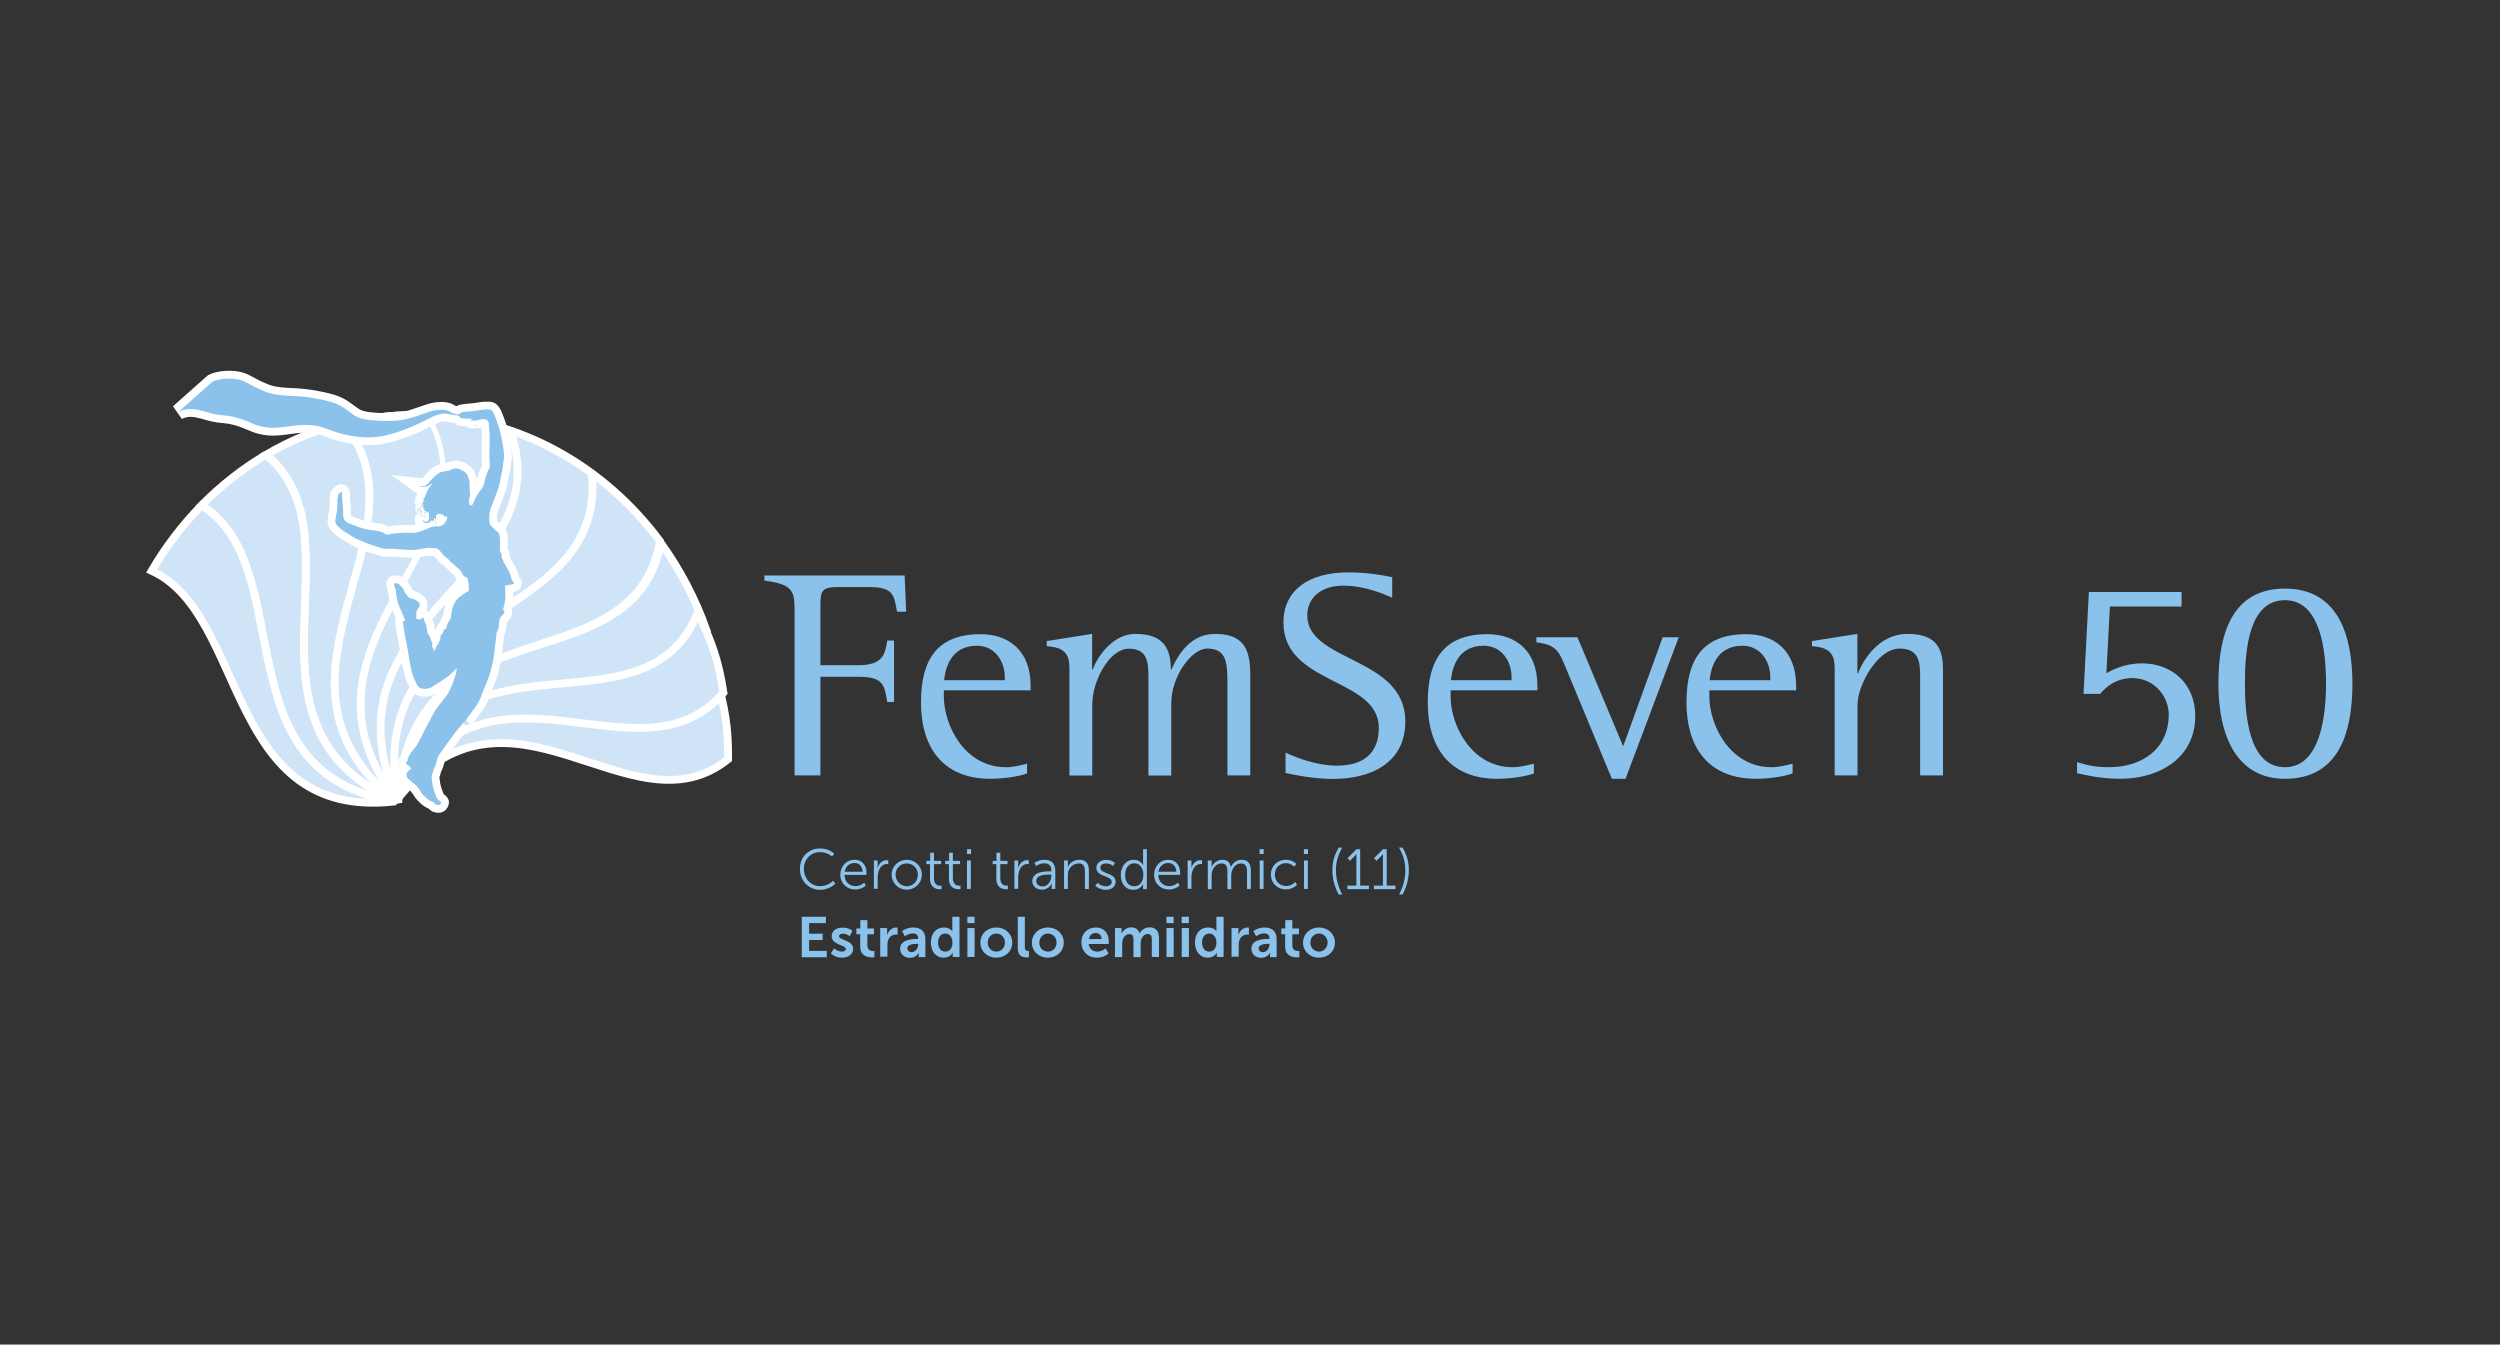 <?xml version="1.0" encoding="utf-8"?>
<!-- Generator: Adobe Illustrator 28.1.0, SVG Export Plug-In . SVG Version: 6.00 Build 0)  -->
<svg version="1.1" id="Livello_1" xmlns="http://www.w3.org/2000/svg" xmlns:xlink="http://www.w3.org/1999/xlink" x="0px" y="0px"
	 viewBox="0 0 1772 953" style="enable-background:new 0 0 1772 953;" xml:space="preserve">
<rect x="0" y="0" width="1772" height="953" fill="#333333" stroke="none"/>
<style type="text/css">
	.st0{fill:#CFE4F7;}
	.st1{fill:none;stroke:#FFFFFF;stroke-width:5.526;}
	.st2{fill:none;stroke:#FFFFFF;stroke-width:3.606;}
	.st3{fill:#94D2F2;}
	.st4{fill:#F7BED3;}
	.st5{fill:none;stroke:#FFFFFF;stroke-width:11.068;}
	.st6{fill:#8AC2EB;}
	.st7{enable-background:new    ;}
</style>
<g>
	<path class="st0" d="M507.8,480.5c-52.2,83.3-172.3-36.2-227.3,87.4c80.5-102.7,166.1,26,235.6-29.8
		C516.3,515.7,513.9,501.9,507.8,480.5"/>
	<path class="st1" d="M507.8,480.5c-52.2,83.3-172.3-36.2-227.3,87.4c80.5-102.7,166.1,26,235.6-29.8
		C516.3,515.7,513.9,501.9,507.8,480.5"/>
	<path class="st0" d="M468.4,384.9c-38.9-53.7-98.6-88.9-166-91.5c55,93.2-108.4,159.9-21.8,274.5c-58-134.2,116.1-155.2,83.4-260.6
		c32.7,105.3-141.4,126.4-83.4,260.7C255,422.4,428.4,448.4,420.8,337.6c7.7,110.8-165.7,84.8-140.2,230.3
		C288.8,421.3,448.2,490.1,468.4,384.9"/>
	<path class="st2" d="M468.4,384.9c-38.9-53.7-98.6-88.9-166-91.5c55,93.2-108.4,159.9-21.8,274.5c-58-134.2,116.1-155.2,83.4-260.6
		c32.7,105.3-141.4,126.4-83.4,260.7C255,422.4,428.4,448.4,420.8,337.6c7.7,110.8-165.7,84.8-140.2,230.3
		C288.8,421.3,448.2,490.1,468.4,384.9z"/>
	<path class="st3" d="M302.4,293.4c-2.7-0.1-5.4-0.2-8.1-0.2c-17.7,0-35,2.3-51.6,6.6c66.4,75.4-70.4,181.5,37.8,268.1
		C194,453.3,357.4,386.6,302.4,293.4"/>
	<path class="st2" d="M302.4,293.4c-2.7-0.1-5.4-0.2-8.1-0.2c-17.7,0-35,2.3-51.6,6.6c66.4,75.4-70.4,181.5,37.8,268.1
		C194,453.3,357.4,386.6,302.4,293.4"/>
	<path class="st0" d="M468.4,384.9c-20.2,105.2-179.5,36.4-187.8,182.9C321,431.4,454.1,532,500.9,447.2
		C493,424.6,481.9,403.6,468.4,384.9"/>
	<path class="st1" d="M468.4,384.9c-20.2,105.2-179.5,36.4-187.8,182.9C321,431.4,454.1,532,500.9,447.2
		C493,424.6,481.9,403.6,468.4,384.9"/>
	<path class="st0" d="M494.6,434.3c-38.3,94.6-179.9-2.2-214.1,133.7c63.4-119.9,172-6.9,232.3-77
		C509.3,468.1,504.4,454.6,494.6,434.3"/>
	<path class="st1" d="M494.6,434.3c-38.3,94.6-179.9-2.2-214.1,133.7c63.4-119.9,172-6.9,232.3-77
		C509.3,468.1,504.4,454.6,494.6,434.3"/>
	<path class="st0" d="M242.8,299.8c-19.1,5-37.3,12.6-54.2,22.5c70.6,57.9-29.5,191.8,92,245.6C172.4,481.4,309.1,375.3,242.8,299.8
		"/>
	<path class="st2" d="M242.8,299.8c-19.1,5-37.3,12.6-54.2,22.5c70.6,57.9-29.5,191.8,92,245.6C172.4,481.4,309.1,375.3,242.8,299.8
		"/>
	<path class="st0" d="M188.5,322.4c-16.7,9.8-32,21.9-45.8,35.9c70.4,43.2,11.9,190.6,137.8,209.6
		C159.1,514.2,259.2,380.3,188.5,322.4"/>
	<path class="st2" d="M188.5,322.4c-16.7,9.8-32,21.9-45.8,35.9c70.4,43.2,11.9,190.6,137.8,209.6
		C159.1,514.2,259.2,380.3,188.5,322.4"/>
	<path class="st0" d="M280.6,568C158.9,582.5,176,436,107.5,404.6c9.9-17,21.8-32.5,35.3-46.3C213.2,401.6,154.7,548.8,280.6,568"/>
	<path class="st2" d="M280.6,568C158.9,582.5,176,436,107.5,404.6c9.9-17,21.8-32.5,35.3-46.3C213.2,401.6,154.7,548.8,280.6,568"/>
	<path class="st0" d="M467.8,383.6c-39.6-53.1-99.8-87.7-167.1-89.4c56.1,92.5-106.4,161.2-18.4,274.7
		c-59.6-133.5,114.2-156.8,80.1-261.7c34,105-139.7,128.1-80.1,261.7C255,423.7,428.7,447.5,419.6,336.8
		C428.7,447.5,255,423.7,282.3,569C288.7,422.3,448.9,489.1,467.8,383.6"/>
	<path class="st1" d="M467.8,383.6c-39.6-53.1-99.8-87.7-167.1-89.4c56.1,92.5-106.4,161.2-18.4,274.7
		c-59.6-133.5,114.2-156.8,80.1-261.7c34,105-139.7,128.1-80.1,261.7C255,423.7,428.7,447.5,419.6,336.8
		C428.7,447.5,255,423.7,282.3,569C288.7,422.3,448.9,489.1,467.8,383.6z"/>
	<path class="st0" d="M302.4,293.4c-2.7-0.1-5.4-0.2-8.1-0.2c-17.7,0-35,2.3-51.6,6.6c66.4,75.4-70.4,181.5,37.8,268.1
		C194,453.3,357.4,386.6,302.4,293.4"/>
	<path class="st2" d="M302.4,293.4c-2.7-0.1-5.4-0.2-8.1-0.2c-17.7,0-35,2.3-51.6,6.6c66.4,75.4-70.4,181.5,37.8,268.1
		C194,453.3,357.4,386.6,302.4,293.4"/>
	<path class="st0" d="M242.8,299.8c-19.1,5-37.3,12.6-54.2,22.5c70.6,57.9-29.5,191.8,92,245.6C172.4,481.4,309.1,375.3,242.8,299.8
		"/>
	<path class="st1" d="M242.8,299.8c-19.1,5-37.3,12.6-54.2,22.5c70.6,57.9-29.5,191.8,92,245.6C172.4,481.4,309.1,375.3,242.8,299.8
		"/>
	<path class="st0" d="M188.5,322.4c-16.7,9.8-32,21.9-45.8,35.9c70.4,43.2,11.9,190.6,137.8,209.6
		C159.1,514.2,259.2,380.3,188.5,322.4"/>
	<path class="st1" d="M188.5,322.4c-16.7,9.8-32,21.9-45.8,35.9c70.4,43.2,11.9,190.6,137.8,209.6
		C159.1,514.2,259.2,380.3,188.5,322.4"/>
	<path class="st0" d="M280.6,568C158.9,582.5,176,436,107.5,404.6c9.9-17,21.8-32.5,35.3-46.3C213.2,401.6,154.7,548.8,280.6,568"/>
	<path class="st1" d="M280.6,568C158.9,582.5,176,436,107.5,404.6c9.9-17,21.8-32.5,35.3-46.3C213.2,401.6,154.7,548.8,280.6,568"/>
	<path class="st4" d="M288.3,548.1c-0.3,0.8-0.2,1.8,0.1,2.7c0.3,0.9,1,1.2,1.7,1.8c0.6,0.6,2.3,2.2,3.4,2.9c1,0.7,2.9,2.7,4.3,5.1
		c1.4,2.5,4,4.7,4.9,5.5s2.8,1.9,3.9,2.2c0.8,0.2,1.2,1,1.7,1.5s1.3,0.6,1.9,0.7c0.5,0.2,1.7,0.1,2.1-0.7c0.4-0.7,0.4-1,0.4-1
		c0-0.6-1.4-1.3-1.7-1.5c-0.3-0.2-1-1-1.2-1.4c-0.3-0.3-0.7-1.4-1.1-2.6c-0.4-1.2-1-2.3-1.3-3.7c-0.3-1.3-0.9-3.1-1-4.7
		c-0.2-1.6-0.4-2.7-0.5-4.3c-0.1-1.7,0.9-2.4,1-3.4s0.5-2.3,1.2-3.4c0.7-1.1,1.7-5.6,2.3-7.2c0.7-1.7,2.5-3.9,3.2-4.9s1.7-2.4,3-4.3
		c1.5-1.9,3.7-5,5.8-7.8c3.1-4.1,8.6-10.1,7.9-9.3c0.9-1,5.2-7.4,6.4-8.7c0.9-1,1.8-3.1,2.8-4.6s1.5-3.8,2.7-6.6
		c2.5-5.8,4.4-10.4,5.4-14.2c1-3.8,2.2-8,2.6-12.3s1.7-13.4,1.7-14.5s1-2.6,1.4-3.7s0.1-5,0.8-6.8c0.6-1.7,3.2-4.1,3.5-4.5
		c0.2-0.4-0.3-1.2-0.5-1.6c-0.2-0.3-0.7-1-0.5-1.3c0.3-0.3,1.2-4.3,1.4-5.8c0.3-1.6,0.2-3.3,0.2-4.8s-0.2-5.7-0.2-5.7s0.3,0,1.1-0.3
		c0.7-0.3,1.4-0.4,2.1-0.4c0.6,0,3.3-0.7,3.3-1c0-0.2-0.6-0.8-1.4-2s-0.7-2.8-1.6-4.8s-1.4-3.1-2.1-4.2c-0.7-1-2.1-3.5-2.3-3.9
		c-0.2-0.3-0.3-1-0.5-1.5c-0.2-0.3-1-1.8-1.1-2.3c-0.2-0.4,0.1-1.4,0.1-1.9s-0.4-1.1-0.8-1.4c-0.3-0.3-0.2-0.6-0.4-1.5s0-2.6,0-4.7
		s-0.2-4-0.2-5s-0.3-1.7-0.8-2.5c-0.4-0.8-1.2-1-1.9-1.7c-0.7-0.7-2.3-2.3-3.2-3.2c-0.9-0.9-1-1.4-1.2-1.9s-0.4-2.5-0.4-3.9
		s0.5-4.3,0.7-5.5s1-2.8,1.9-5c1-2.2,2.7-7.6,3.9-10.5c1.1-3,1.5-6.4,1.7-7.7s1.4-6,1.5-7.4c0.2-1.4,0.1-2.6,0.6-4.5
		c0.6-1.9,0.2-5.1-0.2-8.6c-0.3-3.5-2-10.5-2.7-13.3c-0.6-2.8-3-8.8-3.6-10.4s-1.6-2.9-2.3-3.5c-0.8-0.7-2.3-0.4-2.9-0.5
		s-2.6,0.2-3.3,0.2c-1.3,0.1-3.7,0.7-6.9,1c-1.1,0.1-4.7,0.4-5.7,0.5c-0.4,0-2.9,0.4-3.2,1s-1.2,0.8-1.4,1c-0.3,0.3-0.1,0.7,0.3,1
		c0.3,0.3,0.6,0.3,0.8,0.3c0.2,0.1-0.1,0.1,0,0.5c0.1,0.3,0.4,0.6,1,0.7c1.1,0.2,2.3,0.3,3,0.3c0.5,0,2,0.1,2.8,0.1s2.3,0,2.3,0
		s-1.1,0.3-1.2,1c0,0.3,0.5,0.3,1.1,0.3c0.7-0.1,1.8,0.1,3.1-0.1c1.2-0.1,1.5-0.4,2.1-0.6s0.7-0.2,1.4-0.3c0.7-0.1,1,0,1.6,0
		s1.5,0.3,1.8,0.5s0.8,0.5,1.1,1c0.3,0.3,0.4,1.3,0.5,2.3s0.6,7,0.6,8.8c-0.1,1.7-0.1,8.4-0.2,11.3c-0.1,3,0.3,8.5,0.3,9.5
		c-0.1,1,0.2,0.7-1.4,3.6s-2,6.2-2.5,8.1s-1.2,3.6-2.5,5s-3.5,5.5-3.9,6.1c-0.5,0.6-1.8,4.4-2.2,4.7c-0.4,0.3-1,0.3-1.6-0.1
		s-0.6-0.5-0.7-1.2s0-2.9,0.3-3.6s0.5-2.9,0.5-3.6s0-1.1-0.2-1.7c-0.3-0.5,0-3.4-0.1-5.6s-1.5-4.7-1.6-5.5s-1.8-2.1-3.1-2.9
		c-1.3-0.8-4.1-2.3-6.3-1.7c-2.2,0.6-3.5,1.6-4.3,1.6s-4.3,0.6-5.7,1.2s-3.3,2.3-4.5,3.4s-2.9,3.1-3.8,4.2c-1,1-1.2,1.4-2.5,1.8
		s-4,0.1-4,0.1s0.4,0.3,1.3,0.5s1.7,0.2,2.6,0.1c1,0,1.7-0.3,2.7-0.7c1-0.4,1-1,1.8-1.4c0.8-0.3,0.7,0.2,0,1
		c-0.7,0.9-2.5,3.5-2.8,4.5s-1.1,3.1-1.9,4.4s-1.3,1.7-0.9,1.7c0.4-0.1,1.3-0.5,0.1,1.1c-0.6,0.8-0.8,2.3-1.1,3.1
		c-0.5,1-1.2,1.6-1.2,1.6s1.1-0.3,1.7-1.7c0.6-1.4,2.1-3.4,1.5-2.8c-0.7,0.7-0.9,3-1,4c-0.2,1-0.2,0.7,0.4,0.6
		c0.6-0.2,0.5,0.4,0.6,0.7c0.2,0.7-0.8,1.1-0.8,1.1s1-0.3,1.6,0c0.5,0.3,0.2,0.8-0.2,1.3s-1.8,0.6-1.8,0.6s1,0.1,1.6,0
		c0.7-0.2,0.8-0.6,1.1-1.3c0.3-0.7,1.2,0.4,1.7,0.9s-0.2,0.6-0.2,1.2s0.3,1.4,0.3,2.2c0,0.7-0.2,1.5-0.6,2.1c-0.2,0.3-1.6,1.1-3,0.3
		c-1.4-0.9-1-2.3-1-2.3s-0.2,0.3-0.1,1.4c0.2,1.1,0.7,2.1,3,2.2s3.7-3,4-2c0.4,1.3-1.5,1.8-1,1.8c0,0,1-0.4,1.3-0.9
		c0.3-0.4,0-0.7,0.3-1s0.2-0.1,1.4,1c1.1,1-0.1,1.9-0.1,1.9s0.5-0.1,0.8-0.7c0.3-0.7-0.5-1.5-0.8-1.7s-0.6-0.8-0.9-1.5
		s0.6-0.7,0.8-0.2c0.3,0.6,0.3,1.2,0.3,1.2s0.6-1.2,0.4-2.3c-0.2-1,0-0.8,0.9-1.7c0.9-1,2.8-0.3,3.7,0.1c1,0.4,1.2,0.9,1.7,1.3
		c0.3,0.4,0.8,0.1,1.3,0.1c0.6,0,0.3,0.9,0.3,1.5c-0.1,0.5-0.7,1.2-1.1,2.2s-1.7,2.1-2.1,2.3c-0.4,0.3-1.3,0.8-2.2,0.8
		c-0.9,0-2.8,0.1-3.2,0.1c-0.5,0-1.2,0.1-2.2,0.3c-1,0.2-2.3,0.9-3.7,1.6c-1.4,0.7-2.8,1.2-5.5,1.9c-2.7,0.7-2.5,0.9-3.6,0.8
		c-1-0.1-6.1-0.3-11.6,0.2c-5.5,0.4-5.5,1-6.3,1s-1.7,0-2.3-0.4c-0.7-0.4-1.8-1.6-5.2-2.1c-3.3-0.6-7.3-0.9-9.6-1.5
		c-1-0.3-5.8-1.9-7.2-2.5s-4.9-1.8-5.4-2.3c-0.6-0.4-1.7-1.4-1.9-2.3c-0.3-0.9-0.7-2-0.6-4c0.1-2-0.3-7.1-0.5-8.6
		c-0.2-1.4-0.3-3.7-0.3-4.3c-0.1-0.3,0.2-1.6,0-1.9s-0.6-0.4-1-0.2c-0.5,0.3-0.3,1-0.8,1c-0.3,0.1-0.7,0.4-0.9,1.1
		c-0.1,0.5,0,1.6-0.3,1.7s-0.3,1.3-0.3,1.7c0.3,3.2-0.3,7.7-0.1,5.7c0.1-1.1-0.2,3-0.5,4s-0.3,2.3-0.6,3.2c-0.3,0.9-0.3,2.6,0,3.7
		c0.4,1,0.6,1.2,1.7,2.2c1,1,2.5,2.6,5.5,4.3c3,1.7,5.7,3.7,8.5,5c2.8,1.3,5.8,2.5,8.7,3.5s4.5,1.5,5.2,1.7c0.8,0.3,2.9,0.9,3.6,1.1
		c0.7,0.3,2.7,0.3,5.7,0.3s13.1,1,16.9,0.8c3.7-0.2,6.1-1,8.2-1.4c2-0.3,5.7,0.2,6.8,0.2c1,0,1.7,0.7,2.3,1.1
		c0.8,0.4,2.6,3.1,3.2,3.7c0.7,0.4,1.1,1.6,2,1.7c0.9,0.2,3.4,3.6,4,3.8c0.7,0.3,2.1,1.9,3.1,2.7c1,0.8,2.9,2.7,3.2,2.9
		c0.3,0.2,1.2,2.5,1.8,3.3c0.5,0.9,2.1,1.4,2.5,1.7c0.5,0.3,0.8,1,1,2.2s0.5,2.8,0.5,4s0.2,2-0.1,2.8c-0.3,0.8-1,1-2.5,1.7
		c-1.5,0.8-1.9,1.7-3.5,2.6c-1.6,1-3.1,2.6-4.5,5.7c-1.9,4.2-2,8-2.1,9.2s-1.7,2.9-2,3.7c-0.4,1-0.9,1.3-1,2.6
		c-0.2,1.3-0.7,1.8-1.5,2.2c-0.8,0.3-0.8,1-1,1.9c-0.3,0.9-0.5,1.4-1.2,1.7c-0.8,0.3-0.7,1.5-0.7,2.2c0,0.8-1.1,3.7-1.7,4.3
		c-0.6,0.6-3,5.7-3,5.7s-0.3-0.9-0.2-1.6s-1.1-1.7-1-2.5c0.2-0.8,0.2-1.8-0.1-2.4c-0.3-0.5-1.1-2.7-1.2-3.5c0,0-0.3-1.4-1.2-1.9
		c-1.1-0.7-1.2-6.8-2.2-8.3c-0.8-1.2-0.8-1.1-1.1-2.6c0,0-0.5-1.3-0.7-1.5c0,0-0.9,0.3-1,0.7c-0.7,1.3-2.3,0.3-3.3,0.5
		c-0.7,0.3-0.5-3.1-0.4-4.8c0.1-1.7,1.6-2.7,2.3-4.7c0.2-0.3,0.1-0.9-0.1-1.7s-1-1.2-2.5-2.3c-1.5-1.1-3-1.1-4-1.3
		c-1-0.2-2.3-2.1-3-3c-0.8-0.9-1.5-2.6-2.2-4c-0.7-1.3-2.1-2-2.3-2.5c-0.3-0.6-1.7-1.1-2.3-1.1c-0.6,0-1.4-0.3-1.7,0.3
		c-0.3,0.6,0.3,1.2,0.4,2.1s1,1.9,0.9,3c-0.1,1,0.4,3.7,0.8,5.8c0.3,2,1,4.1,1.5,5c0.4,0.8,1,2.2,1.3,2.9s2.7,6.4,3.1,7.5
		c0,0-1-0.1-1.6,0.3c-0.4,0.3,0.1,2.1,0.2,2.8c0.3,1.7,1,7.2,1.5,9.2s1.5,7.2,1.9,10.4c0.4,3.1,1,5.1,1.1,6.5s0.9,3.7,1.1,5.2
		c0.2,0.9,1,4.4,2.1,6.8c0.9,1.9,2.4,5.1,3,5.7c0.9,0.8,3.6,1.4,4.9,1.3s3.1-0.5,4.3-1.1c1.1-0.7,4.3-3,5.8-3.7
		c1.5-0.9,5.6-3.7,6.9-4.8c1.2-1.1,5.3-5.2,5.3-5.2s-0.4,3-0.5,3.7c-0.1,0.6-1,3-1.2,3.6c-0.5,1.8-2.7,7.6-4.6,10.8
		c-1.5,2.6-7.2,8.9-9.3,12.4c-2.2,3.8-9.5,17.8-9.9,18.9c-0.5,1-1.8,3.2-2.3,4.2c-0.4,1-2.5,3.9-3.4,4.8c-0.9,0.9-2.1,2.7-2.5,3.4
		c-0.3,0.5-0.1,0.6-0.7,1.7c-0.6,1-0.4,0.8-0.6,2.1s-1.1,1-1.1,1.5s0.4,1.5,1.1,1.5s2,2,2.7,2.3
		C292.1,544.7,289.3,545.9,288.3,548.1"/>
	<path class="st5" d="M288.3,548.1c-0.3,0.8-0.2,1.8,0.1,2.7c0.3,0.9,1,1.2,1.7,1.8c0.6,0.6,2.3,2.2,3.4,2.9c1,0.7,2.9,2.7,4.3,5.1
		c1.4,2.5,4,4.7,4.9,5.5s2.8,1.9,3.9,2.2c0.8,0.2,1.2,1,1.7,1.5s1.3,0.6,1.9,0.7c0.5,0.2,1.7,0.1,2.1-0.7c0.4-0.7,0.4-1,0.4-1
		c0-0.6-1.4-1.3-1.7-1.5c-0.3-0.2-1-1-1.2-1.4c-0.3-0.3-0.7-1.4-1.1-2.6c-0.4-1.2-1-2.3-1.3-3.7c-0.3-1.3-0.9-3.1-1-4.7
		c-0.2-1.6-0.4-2.7-0.5-4.3c-0.1-1.7,0.9-2.4,1-3.4s0.5-2.3,1.2-3.4c0.7-1.1,1.7-5.6,2.3-7.2c0.7-1.7,2.5-3.9,3.2-4.9s1.7-2.4,3-4.3
		c1.5-1.9,3.7-5,5.8-7.8c3.1-4.1,8.6-10.1,7.9-9.3c0.9-1,5.2-7.4,6.4-8.7c0.9-1,1.8-3.1,2.8-4.6s1.5-3.8,2.7-6.6
		c2.5-5.8,4.4-10.4,5.4-14.2c1-3.8,2.2-8,2.6-12.3s1.7-13.4,1.7-14.5s1-2.6,1.4-3.7s0.1-5,0.8-6.8c0.6-1.7,3.2-4.1,3.5-4.5
		c0.2-0.4-0.3-1.2-0.5-1.6c-0.2-0.3-0.7-1-0.5-1.3c0.3-0.3,1.2-4.3,1.4-5.8c0.3-1.6,0.2-3.3,0.2-4.8s-0.2-5.7-0.2-5.7s0.3,0,1.1-0.3
		c0.7-0.3,1.4-0.4,2.1-0.4c0.6,0,3.3-0.7,3.3-1c0-0.2-0.6-0.8-1.4-2s-0.7-2.8-1.6-4.8s-1.4-3.1-2.1-4.2c-0.7-1-2.1-3.5-2.3-3.9
		c-0.2-0.3-0.3-1-0.5-1.5c-0.2-0.3-1-1.8-1.1-2.3c-0.2-0.4,0.1-1.4,0.1-1.9s-0.4-1.1-0.8-1.4c-0.3-0.3-0.2-0.6-0.4-1.5s0-2.6,0-4.7
		s-0.2-4-0.2-5s-0.3-1.7-0.8-2.5c-0.4-0.8-1.2-1-1.9-1.7c-0.7-0.7-2.3-2.3-3.2-3.2c-0.9-0.9-1-1.4-1.2-1.9s-0.4-2.5-0.4-3.9
		s0.5-4.3,0.7-5.5s1-2.8,1.9-5c1-2.2,2.7-7.6,3.9-10.5c1.1-3,1.5-6.4,1.7-7.7s1.4-6,1.5-7.4c0.2-1.4,0.1-2.6,0.6-4.5
		c0.6-1.9,0.2-5.1-0.2-8.6c-0.3-3.5-2-10.5-2.7-13.3c-0.6-2.8-3-8.8-3.6-10.4s-1.6-2.9-2.3-3.5c-0.8-0.7-2.3-0.4-2.9-0.5
		s-2.6,0.2-3.3,0.2c-1.3,0.1-3.7,0.7-6.9,1c-1.1,0.1-4.7,0.4-5.7,0.5c-0.4,0-2.9,0.4-3.2,1s-1.2,0.8-1.4,1c-0.3,0.3-0.1,0.7,0.3,1
		c0.3,0.3,0.6,0.3,0.8,0.3c0.2,0.1-0.1,0.1,0,0.5c0.1,0.3,0.4,0.6,1,0.7c1.1,0.2,2.3,0.3,3,0.3c0.5,0,2,0.1,2.8,0.1s2.3,0,2.3,0
		s-1.1,0.3-1.2,1c0,0.3,0.5,0.3,1.1,0.3c0.7-0.1,1.8,0.1,3.1-0.1c1.2-0.1,1.5-0.4,2.1-0.6s0.7-0.2,1.4-0.3c0.7-0.1,1,0,1.6,0
		s1.5,0.3,1.8,0.5s0.8,0.5,1.1,1c0.3,0.3,0.4,1.3,0.5,2.3s0.6,7,0.6,8.8c-0.1,1.7-0.1,8.4-0.2,11.3c-0.1,3,0.3,8.5,0.3,9.5
		c-0.1,1,0.2,0.7-1.4,3.6s-2,6.2-2.5,8.1s-1.2,3.6-2.5,5s-3.5,5.5-3.9,6.1c-0.5,0.6-1.8,4.4-2.2,4.7c-0.4,0.3-1,0.3-1.6-0.1
		s-0.6-0.5-0.7-1.2s0-2.9,0.3-3.6s0.5-2.9,0.5-3.6s0-1.1-0.2-1.7c-0.3-0.5,0-3.4-0.1-5.6s-1.5-4.7-1.6-5.5s-1.8-2.1-3.1-2.9
		c-1.3-0.8-4.1-2.3-6.3-1.7c-2.2,0.6-3.5,1.6-4.3,1.6s-4.3,0.6-5.7,1.2s-3.3,2.3-4.5,3.4s-2.9,3.1-3.8,4.2c-1,1-1.2,1.4-2.5,1.8
		s-4,0.1-4,0.1s0.4,0.3,1.3,0.5s1.7,0.2,2.6,0.1c1,0,1.7-0.3,2.7-0.7c1-0.4,1-1,1.8-1.4c0.8-0.3,0.7,0.2,0,1
		c-0.7,0.9-2.5,3.5-2.8,4.5s-1.1,3.1-1.9,4.4s-1.3,1.7-0.9,1.7c0.4-0.1,1.3-0.5,0.1,1.1c-0.6,0.8-0.8,2.3-1.1,3.1
		c-0.5,1-1.2,1.6-1.2,1.6s1.1-0.3,1.7-1.7c0.6-1.4,2.1-3.4,1.5-2.8c-0.7,0.7-0.9,3-1,4c-0.2,1-0.2,0.7,0.4,0.6
		c0.6-0.2,0.5,0.4,0.6,0.7c0.2,0.7-0.8,1.1-0.8,1.1s1-0.3,1.6,0c0.5,0.3,0.2,0.8-0.2,1.3s-1.8,0.6-1.8,0.6s1,0.1,1.6,0
		c0.7-0.2,0.8-0.6,1.1-1.3c0.3-0.7,1.2,0.4,1.7,0.9s-0.2,0.6-0.2,1.2s0.3,1.4,0.3,2.2c0,0.7-0.2,1.5-0.6,2.1c-0.2,0.3-1.6,1.1-3,0.3
		c-1.4-0.9-1-2.3-1-2.3s-0.2,0.3-0.1,1.4c0.2,1.1,0.7,2.1,3,2.2s3.7-3,4-2c0.4,1.3-1.5,1.8-1,1.8c0,0,1-0.4,1.3-0.9
		c0.3-0.4,0-0.7,0.3-1s0.2-0.1,1.4,1c1.1,1-0.1,1.9-0.1,1.9s0.5-0.1,0.8-0.7c0.3-0.7-0.5-1.5-0.8-1.7s-0.6-0.8-0.9-1.5
		s0.6-0.7,0.8-0.2c0.3,0.6,0.3,1.2,0.3,1.2s0.6-1.2,0.4-2.3c-0.2-1,0-0.8,0.9-1.7c0.9-1,2.8-0.3,3.7,0.1c1,0.4,1.2,0.9,1.7,1.3
		c0.3,0.4,0.8,0.1,1.3,0.1c0.6,0,0.3,0.9,0.3,1.5c-0.1,0.5-0.7,1.2-1.1,2.2s-1.7,2.1-2.1,2.3c-0.4,0.3-1.3,0.8-2.2,0.8
		c-0.9,0-2.8,0.1-3.2,0.1c-0.5,0-1.2,0.1-2.2,0.3c-1,0.2-2.3,0.9-3.7,1.6c-1.4,0.7-2.8,1.2-5.5,1.9c-2.7,0.7-2.5,0.9-3.6,0.8
		c-1-0.1-6.1-0.3-11.6,0.2c-5.5,0.4-5.5,1-6.3,1s-1.7,0-2.3-0.4c-0.7-0.4-1.8-1.6-5.2-2.1c-3.3-0.6-7.3-0.9-9.6-1.5
		c-1-0.3-5.8-1.9-7.2-2.5s-4.9-1.8-5.4-2.3c-0.6-0.4-1.7-1.4-1.9-2.3c-0.3-0.9-0.7-2-0.6-4c0.1-2-0.3-7.1-0.5-8.6
		c-0.2-1.4-0.3-3.7-0.3-4.3c-0.1-0.3,0.2-1.6,0-1.9s-0.6-0.4-1-0.2c-0.5,0.3-0.3,1-0.8,1c-0.3,0.1-0.7,0.4-0.9,1.1
		c-0.1,0.5,0,1.6-0.3,1.7s-0.3,1.3-0.3,1.7c0.3,3.2-0.3,7.7-0.1,5.7c0.1-1.1-0.2,3-0.5,4s-0.3,2.3-0.6,3.2c-0.3,0.9-0.3,2.6,0,3.7
		c0.4,1,0.6,1.2,1.7,2.2c1,1,2.5,2.6,5.5,4.3c3,1.7,5.7,3.7,8.5,5c2.8,1.3,5.8,2.5,8.7,3.5s4.5,1.5,5.2,1.7c0.8,0.3,2.9,0.9,3.6,1.1
		c0.7,0.3,2.7,0.3,5.7,0.3s13.1,1,16.9,0.8c3.7-0.2,6.1-1,8.2-1.4c2-0.3,5.7,0.2,6.8,0.2c1,0,1.7,0.7,2.3,1.1
		c0.8,0.4,2.6,3.1,3.2,3.7c0.7,0.4,1.1,1.6,2,1.7c0.9,0.2,3.4,3.6,4,3.8c0.7,0.3,2.1,1.9,3.1,2.7c1,0.8,2.9,2.7,3.2,2.9
		c0.3,0.2,1.2,2.5,1.8,3.3c0.5,0.9,2.1,1.4,2.5,1.7c0.5,0.3,0.8,1,1,2.2s0.5,2.8,0.5,4s0.2,2-0.1,2.8c-0.3,0.8-1,1-2.5,1.7
		c-1.5,0.8-1.9,1.7-3.5,2.6c-1.6,1-3.1,2.6-4.5,5.7c-1.9,4.2-2,8-2.1,9.2s-1.7,2.9-2,3.7c-0.4,1-0.9,1.3-1,2.6
		c-0.2,1.3-0.7,1.8-1.5,2.2c-0.8,0.3-0.8,1-1,1.9c-0.3,0.9-0.5,1.4-1.2,1.7c-0.8,0.3-0.7,1.5-0.7,2.2c0,0.8-1.1,3.7-1.7,4.3
		c-0.6,0.6-3,5.7-3,5.7s-0.3-0.9-0.2-1.6s-1.1-1.7-1-2.5c0.2-0.8,0.2-1.8-0.1-2.4c-0.3-0.5-1.1-2.7-1.2-3.5c0,0-0.3-1.4-1.2-1.9
		c-1.1-0.7-1.2-6.8-2.2-8.3c-0.8-1.2-0.8-1.1-1.1-2.6c0,0-0.5-1.3-0.7-1.5c0,0-0.9,0.3-1,0.7c-0.7,1.3-2.3,0.3-3.3,0.5
		c-0.7,0.3-0.5-3.1-0.4-4.8c0.1-1.7,1.6-2.7,2.3-4.7c0.2-0.3,0.1-0.9-0.1-1.7s-1-1.2-2.5-2.3c-1.5-1.1-3-1.1-4-1.3
		c-1-0.2-2.3-2.1-3-3c-0.8-0.9-1.5-2.6-2.2-4c-0.7-1.3-2.1-2-2.3-2.5c-0.3-0.6-1.7-1.1-2.3-1.1c-0.6,0-1.4-0.3-1.7,0.3
		c-0.3,0.6,0.3,1.2,0.4,2.1s1,1.9,0.9,3c-0.1,1,0.4,3.7,0.8,5.8c0.3,2,1,4.1,1.5,5c0.4,0.8,1,2.2,1.3,2.9s2.7,6.4,3.1,7.5
		c0,0-1-0.1-1.6,0.3c-0.4,0.3,0.1,2.1,0.2,2.8c0.3,1.7,1,7.2,1.5,9.2s1.5,7.2,1.9,10.4c0.4,3.1,1,5.1,1.1,6.5s0.9,3.7,1.1,5.2
		c0.2,0.9,1,4.4,2.1,6.8c0.9,1.9,2.4,5.1,3,5.7c0.9,0.8,3.6,1.4,4.9,1.3s3.1-0.5,4.3-1.1c1.1-0.7,4.3-3,5.8-3.7
		c1.5-0.9,5.6-3.7,6.9-4.8c1.2-1.1,5.3-5.2,5.3-5.2s-0.4,3-0.5,3.7c-0.1,0.6-1,3-1.2,3.6c-0.5,1.8-2.7,7.6-4.6,10.8
		c-1.5,2.6-7.2,8.9-9.3,12.4c-2.2,3.8-9.5,17.8-9.9,18.9c-0.5,1-1.8,3.2-2.3,4.2c-0.4,1-2.5,3.9-3.4,4.8c-0.9,0.9-2.1,2.7-2.5,3.4
		c-0.3,0.5-0.1,0.6-0.7,1.7c-0.6,1-0.4,0.8-0.6,2.1s-1.1,1-1.1,1.5s0.4,1.5,1.1,1.5s2,2,2.7,2.3
		C292.1,544.7,289.3,545.9,288.3,548.1z"/>
	<path class="st4" d="M150.5,270.6c5.1-2.5,13-2.7,18.1-1.7c5.6,1,7.8,3.9,18.7,8.4s19.3,2.1,35.2,4.9c15.9,2.9,18.4,4.8,24.2,9
		s7.5,6.1,19.8,6.9c13.9,0.8,19.1,0,28.2-3s11.2-4.1,15.3-4.5c4.1-0.4,6.9-0.1,9.3,1.4s4.3,1.7,7.7,1.7c3.5-0.1,4.5-0.3,4.5-0.3
		s-4.5,2-11.5,0.5c-5.7-1.2-8.4-1.3-16.7,3.1c-10.1,5.4-23.6,10.7-33.8,12.4c-11.3,1.8-24.7-0.6-33.8-4s-12-4.3-21.1-4.2
		c-11.1,0.2-21.6,5-35.3-0.9c-12.1-5.2-15.6-5.4-24.9-6.4c-8.8-1-18-7.2-28.1-1.8L150.5,270.6z"/>
	<path class="st5" d="M150.5,270.6c5.1-2.5,13-2.7,18.1-1.7c5.6,1,7.8,3.9,18.7,8.4s19.3,2.1,35.2,4.9c15.9,2.9,18.4,4.8,24.2,9
		s7.5,6.1,19.8,6.9c13.9,0.8,19.1,0,28.2-3s11.2-4.1,15.3-4.5c4.1-0.4,6.9-0.1,9.3,1.4s4.3,1.7,7.7,1.7c3.5-0.1,4.5-0.3,4.5-0.3
		s-4.5,2-11.5,0.5c-5.7-1.2-8.4-1.3-16.7,3.1c-10.1,5.4-23.6,10.7-33.8,12.4c-11.3,1.8-24.7-0.6-33.8-4s-12-4.3-21.1-4.2
		c-11.1,0.2-21.6,5-35.3-0.9c-12.1-5.2-15.6-5.4-24.9-6.4c-8.8-1-18-7.2-28.1-1.8L150.5,270.6z"/>
	<path class="st6" d="M288.3,548.1c-0.3,0.8-0.2,1.8,0.1,2.7c0.3,0.9,1,1.2,1.7,1.8c0.6,0.6,2.3,2.2,3.4,2.9c1,0.7,2.9,2.7,4.3,5.1
		c1.4,2.5,4,4.7,4.9,5.5s2.8,1.9,3.9,2.2c0.8,0.2,1.2,1,1.7,1.5s1.3,0.6,1.9,0.7c0.5,0.2,1.7,0.1,2.1-0.7c0.4-0.7,0.4-1,0.4-1
		c0-0.6-1.4-1.3-1.7-1.5c-0.3-0.2-1-1-1.2-1.4c-0.3-0.3-0.7-1.4-1.1-2.6c-0.4-1.2-1-2.3-1.3-3.7c-0.3-1.3-0.9-3.1-1-4.7
		c-0.2-1.6-0.4-2.7-0.5-4.3c-0.1-1.7,0.9-2.4,1-3.4s0.5-2.3,1.2-3.4c0.7-1.1,1.7-5.6,2.3-7.2c0.7-1.7,2.5-3.9,3.2-4.9s1.7-2.4,3-4.3
		c1.5-1.9,3.7-5,5.8-7.8c3.1-4.1,8.6-10.1,7.9-9.3c0.9-1,5.2-7.4,6.4-8.7c0.9-1,1.8-3.1,2.8-4.6s1.5-3.8,2.7-6.6
		c2.5-5.8,4.4-10.4,5.4-14.2c1-3.8,2.2-8,2.6-12.3s1.7-13.4,1.7-14.5s1-2.6,1.4-3.7s0.1-5,0.8-6.8c0.6-1.7,3.2-4.1,3.5-4.5
		c0.2-0.4-0.3-1.2-0.5-1.6c-0.2-0.3-0.7-1-0.5-1.3c0.3-0.3,1.2-4.3,1.4-5.8c0.3-1.6,0.2-3.3,0.2-4.8s-0.2-5.7-0.2-5.7s0.3,0,1.1-0.3
		c0.7-0.3,1.4-0.4,2.1-0.4c0.6,0,3.3-0.7,3.3-1c0-0.2-0.6-0.8-1.4-2s-0.7-2.8-1.6-4.8s-1.4-3.1-2.1-4.2c-0.7-1-2.1-3.5-2.3-3.9
		c-0.2-0.3-0.3-1-0.5-1.5c-0.2-0.3-1-1.8-1.1-2.3c-0.2-0.4,0.1-1.4,0.1-1.9s-0.4-1.1-0.8-1.4c-0.3-0.3-0.2-0.6-0.4-1.5s0-2.6,0-4.7
		s-0.2-4-0.2-5s-0.3-1.7-0.8-2.5c-0.4-0.8-1.2-1-1.9-1.7c-0.7-0.7-2.3-2.3-3.2-3.2c-0.9-0.9-1-1.4-1.2-1.9s-0.4-2.5-0.4-3.9
		s0.5-4.3,0.7-5.5s1-2.8,1.9-5c1-2.2,2.7-7.6,3.9-10.5c1.1-3,1.5-6.4,1.7-7.7s1.4-6,1.5-7.4c0.2-1.4,0.1-2.6,0.6-4.5
		c0.6-1.9,0.2-5.1-0.2-8.6c-0.3-3.5-2-10.5-2.7-13.3c-0.6-2.8-3-8.8-3.6-10.4s-1.6-2.9-2.3-3.5c-0.8-0.7-2.3-0.4-2.9-0.5
		s-2.6,0.2-3.3,0.2c-1.3,0.1-3.7,0.7-6.9,1c-1.1,0.1-4.7,0.4-5.7,0.5c-0.4,0-2.9,0.4-3.2,1s-1.2,0.8-1.4,1c-0.3,0.3-0.1,0.7,0.3,1
		c0.3,0.3,0.6,0.3,0.8,0.3c0.2,0.1-0.1,0.1,0,0.5c0.1,0.3,0.4,0.6,1,0.7c1.1,0.2,2.3,0.3,3,0.3c0.5,0,2,0.1,2.8,0.1s2.3,0,2.3,0
		s-1.1,0.3-1.2,1c0,0.3,0.5,0.3,1.1,0.3c0.7-0.1,1.8,0.1,3.1-0.1c1.2-0.1,1.5-0.4,2.1-0.6s0.7-0.2,1.4-0.3c0.7-0.1,1,0,1.6,0
		s1.5,0.3,1.8,0.5s0.8,0.5,1.1,1c0.3,0.3,0.4,1.3,0.5,2.3s0.6,7,0.6,8.8c-0.1,1.7-0.1,8.4-0.2,11.3c-0.1,3,0.3,8.5,0.3,9.5
		c-0.1,1,0.2,0.7-1.4,3.6s-2,6.2-2.5,8.1s-1.2,3.6-2.5,5s-3.5,5.5-3.9,6.1c-0.5,0.6-1.8,4.4-2.2,4.7c-0.4,0.3-1,0.3-1.6-0.1
		s-0.6-0.5-0.7-1.2s0-2.9,0.3-3.6s0.5-2.9,0.5-3.6s0-1.1-0.2-1.7c-0.3-0.5,0-3.4-0.1-5.6s-1.5-4.7-1.6-5.5s-1.8-2.1-3.1-2.9
		c-1.3-0.8-4.1-2.3-6.3-1.7c-2.2,0.6-3.5,1.6-4.3,1.6s-4.3,0.6-5.7,1.2s-3.3,2.3-4.5,3.4s-2.9,3.1-3.8,4.2c-1,1-1.2,1.4-2.5,1.8
		s-4,0.1-4,0.1s0.4,0.3,1.3,0.5s1.7,0.2,2.6,0.1c1,0,1.7-0.3,2.7-0.7c1-0.4,1-1,1.8-1.4c0.8-0.3,0.7,0.2,0,1
		c-0.7,0.9-2.5,3.5-2.8,4.5s-1.1,3.1-1.9,4.4s-1.3,1.7-0.9,1.7c0.4-0.1,1.3-0.5,0.1,1.1c-0.6,0.8-0.8,2.3-1.1,3.1
		c-0.5,1-1.2,1.6-1.2,1.6s1.1-0.3,1.7-1.7c0.6-1.4,2.1-3.4,1.5-2.8c-0.7,0.7-0.9,3-1,4c-0.2,1-0.2,0.7,0.4,0.6
		c0.6-0.2,0.5,0.4,0.6,0.7c0.2,0.7-0.8,1.1-0.8,1.1s1-0.3,1.6,0c0.5,0.3,0.2,0.8-0.2,1.3s-1.8,0.6-1.8,0.6s1,0.1,1.6,0
		c0.7-0.2,0.8-0.6,1.1-1.3c0.3-0.7,1.2,0.4,1.7,0.9s-0.2,0.6-0.2,1.2s0.3,1.4,0.3,2.2c0,0.7-0.2,1.5-0.6,2.1c-0.2,0.3-1.6,1.1-3,0.3
		c-1.4-0.9-1-2.3-1-2.3s-0.2,0.3-0.1,1.4c0.2,1.1,0.7,2.1,3,2.2s3.7-3,4-2c0.4,1.3-1.5,1.8-1,1.8c0,0,1-0.4,1.3-0.9
		c0.3-0.4,0-0.7,0.3-1s0.2-0.1,1.4,1c1.1,1-0.1,1.9-0.1,1.9s0.5-0.1,0.8-0.7c0.3-0.7-0.5-1.5-0.8-1.7s-0.6-0.8-0.9-1.5
		s0.6-0.7,0.8-0.2c0.3,0.6,0.3,1.2,0.3,1.2s0.6-1.2,0.4-2.3c-0.2-1,0-0.8,0.9-1.7c0.9-1,2.8-0.3,3.7,0.1c1,0.4,1.2,0.9,1.7,1.3
		c0.3,0.4,0.8,0.1,1.3,0.1c0.6,0,0.3,0.9,0.3,1.5c-0.1,0.5-0.7,1.2-1.1,2.2s-1.7,2.1-2.1,2.3c-0.4,0.3-1.3,0.8-2.2,0.8
		c-0.9,0-2.8,0.1-3.2,0.1c-0.5,0-1.2,0.1-2.2,0.3c-1,0.2-2.3,0.9-3.7,1.6c-1.4,0.7-2.8,1.2-5.5,1.9c-2.7,0.7-2.5,0.9-3.6,0.8
		c-1-0.1-6.1-0.3-11.6,0.2c-5.5,0.4-5.5,1-6.3,1s-1.7,0-2.3-0.4c-0.7-0.4-1.8-1.6-5.2-2.1c-3.3-0.6-7.3-0.9-9.6-1.5
		c-1-0.3-5.8-1.9-7.2-2.5s-4.9-1.8-5.4-2.3c-0.6-0.4-1.7-1.4-1.9-2.3c-0.3-0.9-0.7-2-0.6-4c0.1-2-0.3-7.1-0.5-8.6
		c-0.2-1.4-0.3-3.7-0.3-4.3c-0.1-0.3,0.2-1.6,0-1.9s-0.6-0.4-1-0.2c-0.5,0.3-0.3,1-0.8,1c-0.3,0.1-0.7,0.4-0.9,1.1
		c-0.1,0.5,0,1.6-0.3,1.7s-0.3,1.3-0.3,1.7c0.3,3.2-0.3,7.7-0.1,5.7c0.1-1.1-0.2,3-0.5,4s-0.3,2.3-0.6,3.2c-0.3,0.9-0.3,2.6,0,3.7
		c0.4,1,0.6,1.2,1.7,2.2c1,1,2.5,2.6,5.5,4.3c3,1.7,5.7,3.7,8.5,5c2.8,1.3,5.8,2.5,8.7,3.5s4.5,1.5,5.2,1.7c0.8,0.3,2.9,0.9,3.6,1.1
		c0.7,0.3,2.7,0.3,5.7,0.3s13.1,1,16.9,0.8c3.7-0.2,6.1-1,8.2-1.4c2-0.3,5.7,0.2,6.8,0.2c1,0,1.7,0.7,2.3,1.1
		c0.8,0.4,2.6,3.1,3.2,3.7c0.7,0.4,1.1,1.6,2,1.7c0.9,0.2,3.4,3.6,4,3.8c0.7,0.3,2.1,1.9,3.1,2.7c1,0.8,2.9,2.7,3.2,2.9
		c0.3,0.2,1.2,2.5,1.8,3.3c0.5,0.9,2.1,1.4,2.5,1.7c0.5,0.3,0.8,1,1,2.2s0.5,2.8,0.5,4s0.2,2-0.1,2.8c-0.3,0.8-1,1-2.5,1.7
		c-1.5,0.8-1.9,1.7-3.5,2.6c-1.6,1-3.1,2.6-4.5,5.7c-1.9,4.2-2,8-2.1,9.2s-1.7,2.9-2,3.7c-0.4,1-0.9,1.3-1,2.6
		c-0.2,1.3-0.7,1.8-1.5,2.2c-0.8,0.3-0.8,1-1,1.9c-0.3,0.9-0.5,1.4-1.2,1.7c-0.8,0.3-0.7,1.5-0.7,2.2c0,0.8-1.1,3.7-1.7,4.3
		c-0.6,0.6-3,5.7-3,5.7s-0.3-0.9-0.2-1.6s-1.1-1.7-1-2.5c0.2-0.8,0.2-1.8-0.1-2.4c-0.3-0.5-1.1-2.7-1.2-3.5c0,0-0.3-1.4-1.2-1.9
		c-1.1-0.7-1.2-6.8-2.2-8.3c-0.8-1.2-0.8-1.1-1.1-2.6c0,0-0.5-1.3-0.7-1.5c0,0-0.9,0.3-1,0.7c-0.7,1.3-2.3,0.3-3.3,0.5
		c-0.7,0.3-0.5-3.1-0.4-4.8c0.1-1.7,1.6-2.7,2.3-4.7c0.2-0.3,0.1-0.9-0.1-1.7s-1-1.2-2.5-2.3c-1.5-1.1-3-1.1-4-1.3
		c-1-0.2-2.3-2.1-3-3c-0.8-0.9-1.5-2.6-2.2-4c-0.7-1.3-2.1-2-2.3-2.5c-0.3-0.6-1.7-1.1-2.3-1.1c-0.6,0-1.4-0.3-1.7,0.3
		c-0.3,0.6,0.3,1.2,0.4,2.1s1,1.9,0.9,3c-0.1,1,0.4,3.7,0.8,5.8c0.3,2,1,4.1,1.5,5c0.4,0.8,1,2.2,1.3,2.9s2.7,6.4,3.1,7.5
		c0,0-1-0.1-1.6,0.3c-0.4,0.3,0.1,2.1,0.2,2.8c0.3,1.7,1,7.2,1.5,9.2s1.5,7.2,1.9,10.4c0.4,3.1,1,5.1,1.1,6.5s0.9,3.7,1.1,5.2
		c0.2,0.9,1,4.4,2.1,6.8c0.9,1.9,2.4,5.1,3,5.7c0.9,0.8,3.6,1.4,4.9,1.3s3.1-0.5,4.3-1.1c1.1-0.7,4.3-3,5.8-3.7
		c1.5-0.9,5.6-3.7,6.9-4.8c1.2-1.1,5.3-5.2,5.3-5.2s-0.4,3-0.5,3.7c-0.1,0.6-1,3-1.2,3.6c-0.5,1.8-2.7,7.6-4.6,10.8
		c-1.5,2.6-7.2,8.9-9.3,12.4c-2.2,3.8-9.5,17.8-9.9,18.9c-0.5,1-1.8,3.2-2.3,4.2c-0.4,1-2.5,3.9-3.4,4.8c-0.9,0.9-2.1,2.7-2.5,3.4
		c-0.3,0.5-0.1,0.6-0.7,1.7c-0.6,1-0.4,0.8-0.6,2.1s-1.1,1-1.1,1.5s0.4,1.5,1.1,1.5s2,2,2.7,2.3
		C292.1,544.7,289.3,545.9,288.3,548.1"/>
	<path class="st6" d="M150.5,270.6c5.1-2.5,13-2.7,18.1-1.7c5.6,1,7.8,3.9,18.7,8.4s19.3,2.1,35.2,4.9c15.9,2.9,18.4,4.8,24.2,9
		s7.5,6.1,19.8,6.9c13.9,0.8,19.1,0,28.2-3s11.2-4.1,15.3-4.5c4.1-0.4,6.9-0.1,9.3,1.4s4.3,1.7,7.7,1.7c3.5-0.1,4.5-0.3,4.5-0.3
		s-4.5,2-11.5,0.5c-5.7-1.2-8.4-1.3-16.7,3.1c-10.1,5.4-23.6,10.7-33.8,12.4c-11.3,1.8-24.7-0.6-33.8-4s-12-4.3-21.1-4.2
		c-11.1,0.2-21.6,5-35.3-0.9c-12.1-5.2-15.6-5.4-24.9-6.4c-8.8-1-18-7.2-28.1-1.8L150.5,270.6z"/>
</g>
<g class="st7">
	<path class="st6" d="M563.1,430c0-12-2.9-16-21.3-18.5v-3.6h99.4l1.1,25.7h-6.5c-2.1-11-1.9-17.5-19.4-17.5h-22.1
		c-12,0-12.8,2.5-12.8,13.9v41.5h26.8c17.5,0,19-7.6,20.6-17.5h4.8v43.6h-4.8c-2.1-12.2-2.7-17.9-20.6-17.9h-26.8v69.9h-18.3V430z"
		/>
	<path class="st6" d="M728,548.2c-2.5,1.1-13.1,3.8-26.1,3.8c-31,0-49.1-19.2-49.1-54.3c0-30.3,11.6-48.2,42.3-48.2
		c19.8,0,35.4,11.6,35.4,36.6v3.2h-61.5v4.4c0,20.4,14.7,50.1,44,50.1c5.1,0,10.3-1.3,15-2.5V548.2z M712.2,480.2
		c0-11.8-7.2-22.5-19.8-22.5c-19.2,0-22.5,17.3-23.2,24.4h43V480.2z"/>
	<path class="st6" d="M757.9,471.9c0-12.6-9.9-13.3-16-13.9v-3.6l32.2-5.1v25.3h0.4c2.5-7.4,13.3-25.3,30.3-25.3
		c19.8,0,25.1,10.3,25.1,25.3h0.4c3.2-7.2,11.8-25.3,30.8-25.3c25.1,0,25.1,16.9,25.1,33.5v66.8H870v-63.4c0-15.6,0-26.5-14.3-26.5
		c-11,0-25.5,19.4-25.5,39v51H814v-68c0-11.4,0-21.9-13.9-21.9c-13.5,0-25.9,22.3-25.9,39.8v50.1h-16.2V471.9z"/>
	<path class="st6" d="M986.9,423.7c-6.5-2.9-20-8.6-34.8-8.6c-15.2,0-25.5,8.2-25.5,21.1c0,33.3,69.5,29.1,69.5,75.2
		c0,29.1-24,40.7-51.2,40.7c-14.7,0-30.1-3.4-33.7-4.2v-14.5c7.8,3.8,22.3,9.3,36.6,9.3c18.5,0,29.5-8.8,29.5-26.8
		c0-35.6-67.6-30.3-67.6-74.6c0-23,17.9-35.6,45.9-35.6c13.7,0,25.1,2.1,31.2,3.4V423.7z"/>
	<path class="st6" d="M1087.2,548.2c-2.5,1.1-13.1,3.8-26.1,3.8c-31,0-49.1-19.2-49.1-54.3c0-30.3,11.6-48.2,42.3-48.2
		c19.8,0,35.4,11.6,35.4,36.6v3.2h-61.5v4.4c0,20.4,14.7,50.1,44,50.1c5.1,0,10.3-1.3,15-2.5V548.2z M1071.4,480.2
		c0-11.8-7.2-22.5-19.8-22.5c-19.2,0-22.5,17.3-23.2,24.4h43V480.2z"/>
	<path class="st6" d="M1110.5,474.9c-5.1-12.2-6.5-17.9-21.5-19.6v-3.6h29.1l32.4,77.3l28-77.3h11.4L1152.2,552h-9.7L1110.5,474.9z"
		/>
	<path class="st6" d="M1270.6,548.2c-2.5,1.1-13.1,3.8-26.1,3.8c-31,0-49.1-19.2-49.1-54.3c0-30.3,11.6-48.2,42.3-48.2
		c19.8,0,35.4,11.6,35.4,36.6v3.2h-61.5v4.4c0,20.4,14.7,50.1,44,50.1c5.1,0,10.3-1.3,15-2.5V548.2z M1254.8,480.2
		c0-11.8-7.2-22.5-19.8-22.5c-19.2,0-22.5,17.3-23.2,24.4h43V480.2z"/>
	<path class="st6" d="M1300.3,471.9c0-12.6-9.9-13.3-16-13.9v-3.6l32.2-5.1v28h0.4c3.2-8.2,14.1-28,35.2-28
		c20.4,0,25.1,10.3,25.1,25.3v75H1361v-68c0-11.4,0-21.9-14.7-21.9c-15.4,0-29.7,25.9-29.7,39.8v50.1h-16.2V471.9z"/>
	<path class="st6" d="M1493,477.2c2.9-1.7,12-7,25.3-7c21.7,0,37.7,15,37.7,37.1c0,30.3-25.7,44.7-53.3,44.7c-14.7,0-27-3.2-30.5-4
		v-7.8c7,2.1,12.4,3.6,22.7,3.6c22.7,0,42.3-12.4,42.3-37.5c0-11.4-9.1-25.7-26.1-25.7c-12.2,0.4-18.7,6.7-22.5,11.2h-11.8l3.8-72.2
		h65.7v10.3h-50.8L1493,477.2z"/>
	<path class="st6" d="M1572.4,484.6c0-36.4,10.3-67.4,47.2-67.4c37.5,0,47.8,32.9,47.8,67.4c0,37.3-11.2,67.4-47.8,67.4
		C1585.9,552,1572.4,522.5,1572.4,484.6z M1619.6,543.8c25.3,0,29.1-37.3,29.1-59.2c0-23.8-4-59.2-29.1-59.2
		c-25.5,0-28.4,34.8-28.4,59.2C1591.2,506.5,1593.7,543.8,1619.6,543.8z"/>
</g>
<g>
	<g class="st7">
		<path class="st6" d="M581.1,601.4c6.8,0,10.2,3.7,10.2,3.7l-1.5,2c0,0-3.3-3.1-8.6-3.1c-6.6,0-11.4,5.1-11.4,11.8
			c0,6.8,4.7,12.3,11.5,12.3c5.7,0,9.2-3.8,9.2-3.8l1.6,2c0,0-3.9,4.4-10.8,4.4c-8.4,0-14.3-6.6-14.3-14.8
			C566.9,607.6,573,601.4,581.1,601.4z"/>
		<path class="st6" d="M605.8,609.4c5.6,0,8.4,4.3,8.4,9.3c0,0.5-0.1,1.4-0.1,1.4h-15.5c0.1,5.2,3.7,8,7.8,8c3.7,0,6.1-2.5,6.1-2.5
			l1.2,2.1c0,0-2.9,2.8-7.5,2.8c-6,0-10.6-4.3-10.6-10.6C595.8,613.4,600.3,609.4,605.8,609.4z M611.4,617.9
			c-0.2-4.2-2.7-6.2-5.7-6.2c-3.4,0-6.3,2.1-7,6.2H611.4z"/>
		<path class="st6" d="M619.4,609.9h2.7v3.6c0,0.9-0.1,1.6-0.1,1.6h0.1c1-3.1,3.2-5.4,6.4-5.4c0.6,0,1.1,0.1,1.1,0.1v2.7
			c0,0-0.5-0.1-1-0.1c-2.9,0-5,2.3-5.9,5.2c-0.4,1.3-0.6,2.7-0.6,3.9v8.5h-2.7V609.9z"/>
		<path class="st6" d="M642.7,609.4c5.9,0,10.7,4.5,10.7,10.5c0,6.1-4.8,10.7-10.7,10.7S632,626,632,619.9
			C632,614,636.8,609.4,642.7,609.4z M642.7,628.2c4.3,0,7.9-3.5,7.9-8.2c0-4.6-3.5-8-7.9-8s-7.9,3.4-7.9,8
			C634.8,624.6,638.4,628.2,642.7,628.2z"/>
		<path class="st6" d="M659.3,612.5h-2.7v-2.3h2.7v-5.8h2.7v5.8h5.1v2.3H662v10c0,4.7,3,5.3,4.5,5.3c0.6,0,0.9-0.1,0.9-0.1v2.5
			c0,0-0.4,0.1-1.2,0.1c-2.3,0-7-0.8-7-7.5V612.5z"/>
		<path class="st6" d="M672.7,612.5h-2.7v-2.3h2.7v-5.8h2.7v5.8h5.1v2.3h-5.1v10c0,4.7,3,5.3,4.5,5.3c0.6,0,0.9-0.1,0.9-0.1v2.5
			c0,0-0.4,0.1-1.2,0.1c-2.3,0-7-0.8-7-7.5V612.5z"/>
		<path class="st6" d="M685.4,601.9h2.9v3.4h-2.9V601.9z M685.4,609.9h2.7v20.2h-2.7V609.9z"/>
		<path class="st6" d="M706.3,612.5h-2.7v-2.3h2.7v-5.8h2.7v5.8h5.1v2.3h-5.1v10c0,4.7,3,5.3,4.5,5.3c0.6,0,0.9-0.1,0.9-0.1v2.5
			c0,0-0.4,0.1-1.2,0.1c-2.3,0-7-0.8-7-7.5V612.5z"/>
		<path class="st6" d="M719,609.9h2.7v3.6c0,0.9-0.1,1.6-0.1,1.6h0.1c1-3.1,3.2-5.4,6.4-5.4c0.6,0,1.1,0.1,1.1,0.1v2.7
			c0,0-0.5-0.1-1-0.1c-2.9,0-5,2.3-5.9,5.2c-0.4,1.3-0.6,2.7-0.6,3.9v8.5H719V609.9z"/>
		<path class="st6" d="M744.1,617.6h1.1v-0.5c0-3.9-2.1-5.2-5-5.2c-3.3,0-5.7,1.9-5.7,1.9l-1.3-2.1c0,0,2.7-2.3,7.2-2.3
			c4.9,0,7.6,2.7,7.6,7.8v12.9h-2.6v-2.2c0-1,0.1-1.7,0.1-1.7h-0.1c0,0-1.7,4.4-6.8,4.4c-3.4,0-6.9-2-6.9-6
			C731.7,617.8,740.6,617.6,744.1,617.6z M739,628.3c3.9,0,6.2-4,6.2-7.5v-0.9H744c-3.2,0-9.5,0.1-9.5,4.6
			C734.5,626.4,736,628.3,739,628.3z"/>
		<path class="st6" d="M754.2,609.9h2.7v3c0,0.9-0.1,1.6-0.1,1.6h0.1c0.7-1.8,3.3-5.1,8.1-5.1c5,0,6.8,2.9,6.8,7.8v12.9H769V618
			c0-3.2-0.5-6-4.4-6c-3.5,0-6.4,2.4-7.4,5.7c-0.2,0.8-0.3,1.8-0.3,2.7v9.7h-2.7V609.9z"/>
		<path class="st6" d="M777.9,625.7c0,0,2.3,2.5,6,2.5c2.2,0,4.1-1.1,4.1-3.2c0-4.4-10.9-3.3-10.9-9.9c0-3.6,3.3-5.6,6.9-5.6
			c4.3,0,6.2,2.2,6.2,2.2l-1.2,2.1c0,0-1.7-1.8-5.1-1.8c-2,0-4,0.9-4,3.1c0,4.5,10.9,3.3,10.9,9.9c0,3.3-2.9,5.7-6.9,5.7
			c-4.9,0-7.5-2.9-7.5-2.9L777.9,625.7z"/>
		<path class="st6" d="M803.6,609.4c4.9,0,6.6,3.8,6.6,3.8h0.1c0,0-0.1-0.7-0.1-1.5v-9.8h2.7v28.3h-2.7V628c0-0.9,0.1-1.4,0.1-1.4
			h-0.1c0,0-1.6,4.1-7,4.1c-5.4,0-8.8-4.3-8.8-10.6C794.6,613.6,798.3,609.4,803.6,609.4z M803.8,628.2c3.4,0,6.6-2.4,6.6-8.2
			c0-4.1-2.1-8.1-6.4-8.1c-3.6,0-6.5,3-6.5,8.1C797.4,625,800,628.2,803.8,628.2z"/>
		<path class="st6" d="M828.1,609.4c5.6,0,8.4,4.3,8.4,9.3c0,0.5-0.1,1.4-0.1,1.4H821c0.1,5.2,3.7,8,7.8,8c3.7,0,6.1-2.5,6.1-2.5
			l1.2,2.1c0,0-2.9,2.8-7.5,2.8c-6,0-10.6-4.3-10.6-10.6C818.2,613.4,822.7,609.4,828.1,609.4z M833.8,617.9
			c-0.2-4.2-2.7-6.2-5.7-6.2c-3.4,0-6.3,2.1-7,6.2H833.8z"/>
		<path class="st6" d="M841.8,609.9h2.7v3.6c0,0.9-0.1,1.6-0.1,1.6h0.1c1-3.1,3.2-5.4,6.4-5.4c0.6,0,1.1,0.1,1.1,0.1v2.7
			c0,0-0.5-0.1-1-0.1c-2.9,0-5,2.3-5.9,5.2c-0.4,1.3-0.6,2.7-0.6,3.9v8.5h-2.7V609.9z"/>
		<path class="st6" d="M856.1,609.9h2.7v3c0,0.9-0.1,1.6-0.1,1.6h0.1c1-2.7,4.2-5.1,7.3-5.1c3.7,0,5.7,1.7,6.3,5.1h0.1
			c1.1-2.7,4-5.1,7.4-5.1c4.9,0,6.7,2.9,6.7,7.8v12.9h-2.7V618c0-3.3-0.7-6-4.4-6c-3.1,0-5.6,2.7-6.4,5.7c-0.3,0.9-0.4,1.8-0.4,2.9
			v9.6H870V618c0-3.1-0.4-6-4.3-6c-3.3,0-5.8,2.9-6.6,5.9c-0.2,0.8-0.3,1.8-0.3,2.7v9.6h-2.7V609.9z"/>
		<path class="st6" d="M892.8,601.9h2.9v3.4h-2.9V601.9z M892.9,609.9h2.7v20.2h-2.7V609.9z"/>
		<path class="st6" d="M911.4,609.4c4.9,0,7.4,2.9,7.4,2.9l-1.4,2c0,0-2.3-2.5-5.9-2.5c-4.4,0-7.9,3.3-7.9,8.1c0,4.7,3.5,8.1,8,8.1
			c4.1,0,6.5-2.9,6.5-2.9l1.2,2.1c0,0-2.7,3.2-7.9,3.2c-6,0-10.6-4.3-10.6-10.6C900.8,613.8,905.5,609.4,911.4,609.4z"/>
		<path class="st6" d="M924.2,601.9h2.9v3.4h-2.9V601.9z M924.3,609.9h2.7v20.2h-2.7V609.9z"/>
		<path class="st6" d="M944.4,616.6c0-5.8,1.6-11.1,4.5-15.8h2.5c-2.9,4.9-4.5,10.2-4.5,15.8c0,6,1.5,11.9,4.5,17.4h-2.5
			C946.1,629.1,944.4,623,944.4,616.6z"/>
		<path class="st6" d="M955.1,627.7h6.3v-20.7c0-0.8,0-1.6,0-1.6h-0.1c0,0-0.3,0.6-1.4,1.7l-3,3l-1.8-1.8l6.4-6.4h2.6v25.8h6.2v2.5
			h-15.3V627.7z"/>
		<path class="st6" d="M973.8,627.7h6.4v-20.7c0-0.8,0-1.6,0-1.6h-0.1c0,0-0.3,0.6-1.4,1.7l-3,3l-1.8-1.8l6.4-6.4h2.6v25.8h6.2v2.5
			h-15.3V627.7z"/>
		<path class="st6" d="M991.6,634c3.1-5.4,4.5-11.3,4.5-17.4c0-5.6-1.6-10.9-4.5-15.8h2.5c2.9,4.7,4.5,10,4.5,15.8
			c0,6.4-1.7,12.5-4.5,17.4H991.6z"/>
	</g>
	<g class="st7">
		<path class="st6" d="M568.3,649.8h17.1v4.5h-11.9v7.5h9.6v4.5h-9.6v7.7H586v4.5h-17.7V649.8z"/>
		<path class="st6" d="M591.2,672.2c0,0,2.3,2.3,5.6,2.3c1.4,0,2.7-0.6,2.7-1.8c0-3.1-10-2.7-10-9.2c0-3.8,3.4-6,7.8-6
			c4.6,0,6.9,2.3,6.9,2.3l-1.9,3.8c0,0-1.9-1.8-5-1.8c-1.3,0-2.6,0.6-2.6,1.8c0,2.9,10,2.5,10,9.1c0,3.4-3,6.1-7.8,6.1
			c-5.1,0-8-3-8-3L591.2,672.2z"/>
		<path class="st6" d="M609.6,662.2H607v-4.1h2.8v-5.9h5v5.9h4.7v4.1h-4.7v8c0,3.4,2.7,3.9,4.1,3.9c0.6,0,0.9-0.1,0.9-0.1v4.5
			c0,0-0.6,0.1-1.6,0.1c-2.9,0-8.5-0.8-8.5-7.7V662.2z"/>
		<path class="st6" d="M623.9,657.8h4.9v3.5c0,0.8-0.1,1.4-0.1,1.4h0.1c0.9-2.9,3.4-5.3,6.5-5.3c0.5,0,0.9,0.1,0.9,0.1v5
			c0,0-0.5-0.1-1.2-0.1c-2.2,0-4.6,1.2-5.6,4.3c-0.3,1-0.4,2.1-0.4,3.3v8.1h-5.1V657.8z"/>
		<path class="st6" d="M650.1,665.5h0.7v-0.3c0-2.7-1.7-3.6-3.9-3.6c-2.9,0-5.6,2-5.6,2l-1.9-3.7c0,0,3.2-2.5,8-2.5
			c5.4,0,8.5,3,8.5,8.2v12.8h-4.7v-1.7c0-0.8,0.1-1.4,0.1-1.4h-0.1c0,0-1.6,3.6-6.2,3.6c-3.7,0-7-2.3-7-6.4
			C638,665.9,646.8,665.5,650.1,665.5z M646.2,674.9c2.7,0,4.6-2.9,4.6-5.4V669h-0.9c-2.6,0-6.8,0.4-6.8,3.2
			C643.1,673.6,644.1,674.9,646.2,674.9z"/>
		<path class="st6" d="M669,657.4c4.5,0,5.9,2.6,5.9,2.6h0.1c0,0,0-0.5,0-1.2v-9h5.1v28.5h-4.8v-1.7c0-0.8,0.1-1.3,0.1-1.3h-0.1
			c0,0-1.7,3.5-6.4,3.5c-5.5,0-9.1-4.4-9.1-10.7C659.8,661.6,663.6,657.4,669,657.4z M670,674.5c2.7,0,5.1-1.9,5.1-6.5
			c0-3.2-1.7-6.3-5.1-6.3c-2.8,0-5.1,2.3-5.1,6.4C664.9,672,667,674.5,670,674.5z"/>
		<path class="st6" d="M685.7,649.8h5.1v4.5h-5.1V649.8z M685.7,657.8h5.1v20.5h-5.1V657.8z"/>
		<path class="st6" d="M706.2,657.4c6.3,0,11.3,4.5,11.3,10.7c0,6.3-5,10.7-11.3,10.7c-6.3,0-11.3-4.4-11.3-10.7
			C694.9,661.8,699.9,657.4,706.2,657.4z M706.2,674.5c3.3,0,6.1-2.6,6.1-6.4c0-3.8-2.8-6.4-6.1-6.4c-3.3,0-6.1,2.6-6.1,6.4
			C700.1,671.9,702.9,674.5,706.2,674.5z"/>
		<path class="st6" d="M721.3,649.8h5.1v21.4c0,2.3,0.8,2.8,2.1,2.8c0.4,0,0.8,0,0.8,0v4.5c0,0-0.8,0.1-1.6,0.1
			c-2.8,0-6.3-0.7-6.3-6.6V649.8z"/>
		<path class="st6" d="M742.7,657.4c6.3,0,11.3,4.5,11.3,10.7c0,6.3-5,10.7-11.3,10.7c-6.3,0-11.3-4.4-11.3-10.7
			C731.5,661.8,736.5,657.4,742.7,657.4z M742.8,674.5c3.3,0,6.1-2.6,6.1-6.4c0-3.8-2.8-6.4-6.1-6.4c-3.3,0-6.1,2.6-6.1,6.4
			C736.6,671.9,739.4,674.5,742.8,674.5z"/>
		<path class="st6" d="M776.8,657.4c5.9,0,9.1,4.3,9.1,9.7c0,0.6-0.1,2-0.1,2h-14.1c0.3,3.6,3.1,5.4,6.1,5.4c3.3,0,5.9-2.3,5.9-2.3
			l2,3.7c0,0-3.1,2.9-8.2,2.9c-6.8,0-11-4.9-11-10.7C766.4,661.8,770.7,657.4,776.8,657.4z M780.8,665.6c-0.1-2.8-1.8-4.3-4.1-4.3
			c-2.6,0-4.4,1.6-4.9,4.3H780.8z"/>
		<path class="st6" d="M790.1,657.8h4.9v2.4c0,0.8-0.1,1.4-0.1,1.4h0.1c1-2,3.5-4.3,6.7-4.3c3.1,0,5.1,1.4,6,4.2h0.1
			c1.1-2.2,3.8-4.2,7-4.2c4.3,0,6.7,2.4,6.7,7.8v13.2h-5.1v-12.2c0-2.3-0.4-4.1-2.8-4.1c-2.6,0-4.3,2.1-4.9,4.7
			c-0.2,0.8-0.2,1.7-0.2,2.7v9h-5.1v-12.2c0-2.2-0.4-4.1-2.8-4.1c-2.7,0-4.4,2.1-5,4.7c-0.2,0.8-0.2,1.7-0.2,2.6v9h-5.1V657.8z"/>
		<path class="st6" d="M826.8,649.8h5.1v4.5h-5.1V649.8z M826.8,657.8h5.1v20.5h-5.1V657.8z"/>
		<path class="st6" d="M837.6,649.8h5.1v4.5h-5.1V649.8z M837.6,657.8h5.1v20.5h-5.1V657.8z"/>
		<path class="st6" d="M856.2,657.4c4.5,0,5.9,2.6,5.9,2.6h0.1c0,0,0-0.5,0-1.2v-9h5.1v28.5h-4.8v-1.7c0-0.8,0.1-1.3,0.1-1.3h-0.1
			c0,0-1.7,3.5-6.4,3.5c-5.5,0-9.1-4.4-9.1-10.7C846.9,661.6,850.8,657.4,856.2,657.4z M857.1,674.5c2.7,0,5.1-1.9,5.1-6.5
			c0-3.2-1.7-6.3-5.1-6.3c-2.8,0-5.1,2.3-5.1,6.4C852,672,854.1,674.5,857.1,674.5z"/>
		<path class="st6" d="M872.9,657.8h4.9v3.5c0,0.8-0.1,1.4-0.1,1.4h0.1c0.9-2.9,3.4-5.3,6.5-5.3c0.5,0,0.9,0.1,0.9,0.1v5
			c0,0-0.5-0.1-1.2-0.1c-2.2,0-4.6,1.2-5.6,4.3c-0.3,1-0.4,2.1-0.4,3.3v8.1h-5.1V657.8z"/>
		<path class="st6" d="M899.1,665.5h0.7v-0.3c0-2.7-1.7-3.6-3.9-3.6c-2.9,0-5.6,2-5.6,2l-1.9-3.7c0,0,3.2-2.5,8-2.5
			c5.4,0,8.5,3,8.5,8.2v12.8h-4.7v-1.7c0-0.8,0.1-1.4,0.1-1.4h-0.1c0,0-1.6,3.6-6.2,3.6c-3.7,0-7-2.3-7-6.4
			C886.9,665.9,895.7,665.5,899.1,665.5z M895.2,674.9c2.7,0,4.6-2.9,4.6-5.4V669h-0.9c-2.6,0-6.8,0.4-6.8,3.2
			C892.1,673.6,893.1,674.9,895.2,674.9z"/>
		<path class="st6" d="M910.9,662.2h-2.7v-4.1h2.8v-5.9h5v5.9h4.7v4.1H916v8c0,3.4,2.7,3.9,4.1,3.9c0.6,0,0.9-0.1,0.9-0.1v4.5
			c0,0-0.6,0.1-1.6,0.1c-2.9,0-8.5-0.8-8.5-7.7V662.2z"/>
		<path class="st6" d="M934.9,657.4c6.3,0,11.3,4.5,11.3,10.7c0,6.3-5,10.7-11.3,10.7c-6.3,0-11.3-4.4-11.3-10.7
			C923.6,661.8,928.7,657.4,934.9,657.4z M934.9,674.5c3.3,0,6.1-2.6,6.1-6.4c0-3.8-2.8-6.4-6.1-6.4c-3.3,0-6.1,2.6-6.1,6.4
			C928.8,671.9,931.6,674.5,934.9,674.5z"/>
	</g>
</g>
</svg>

